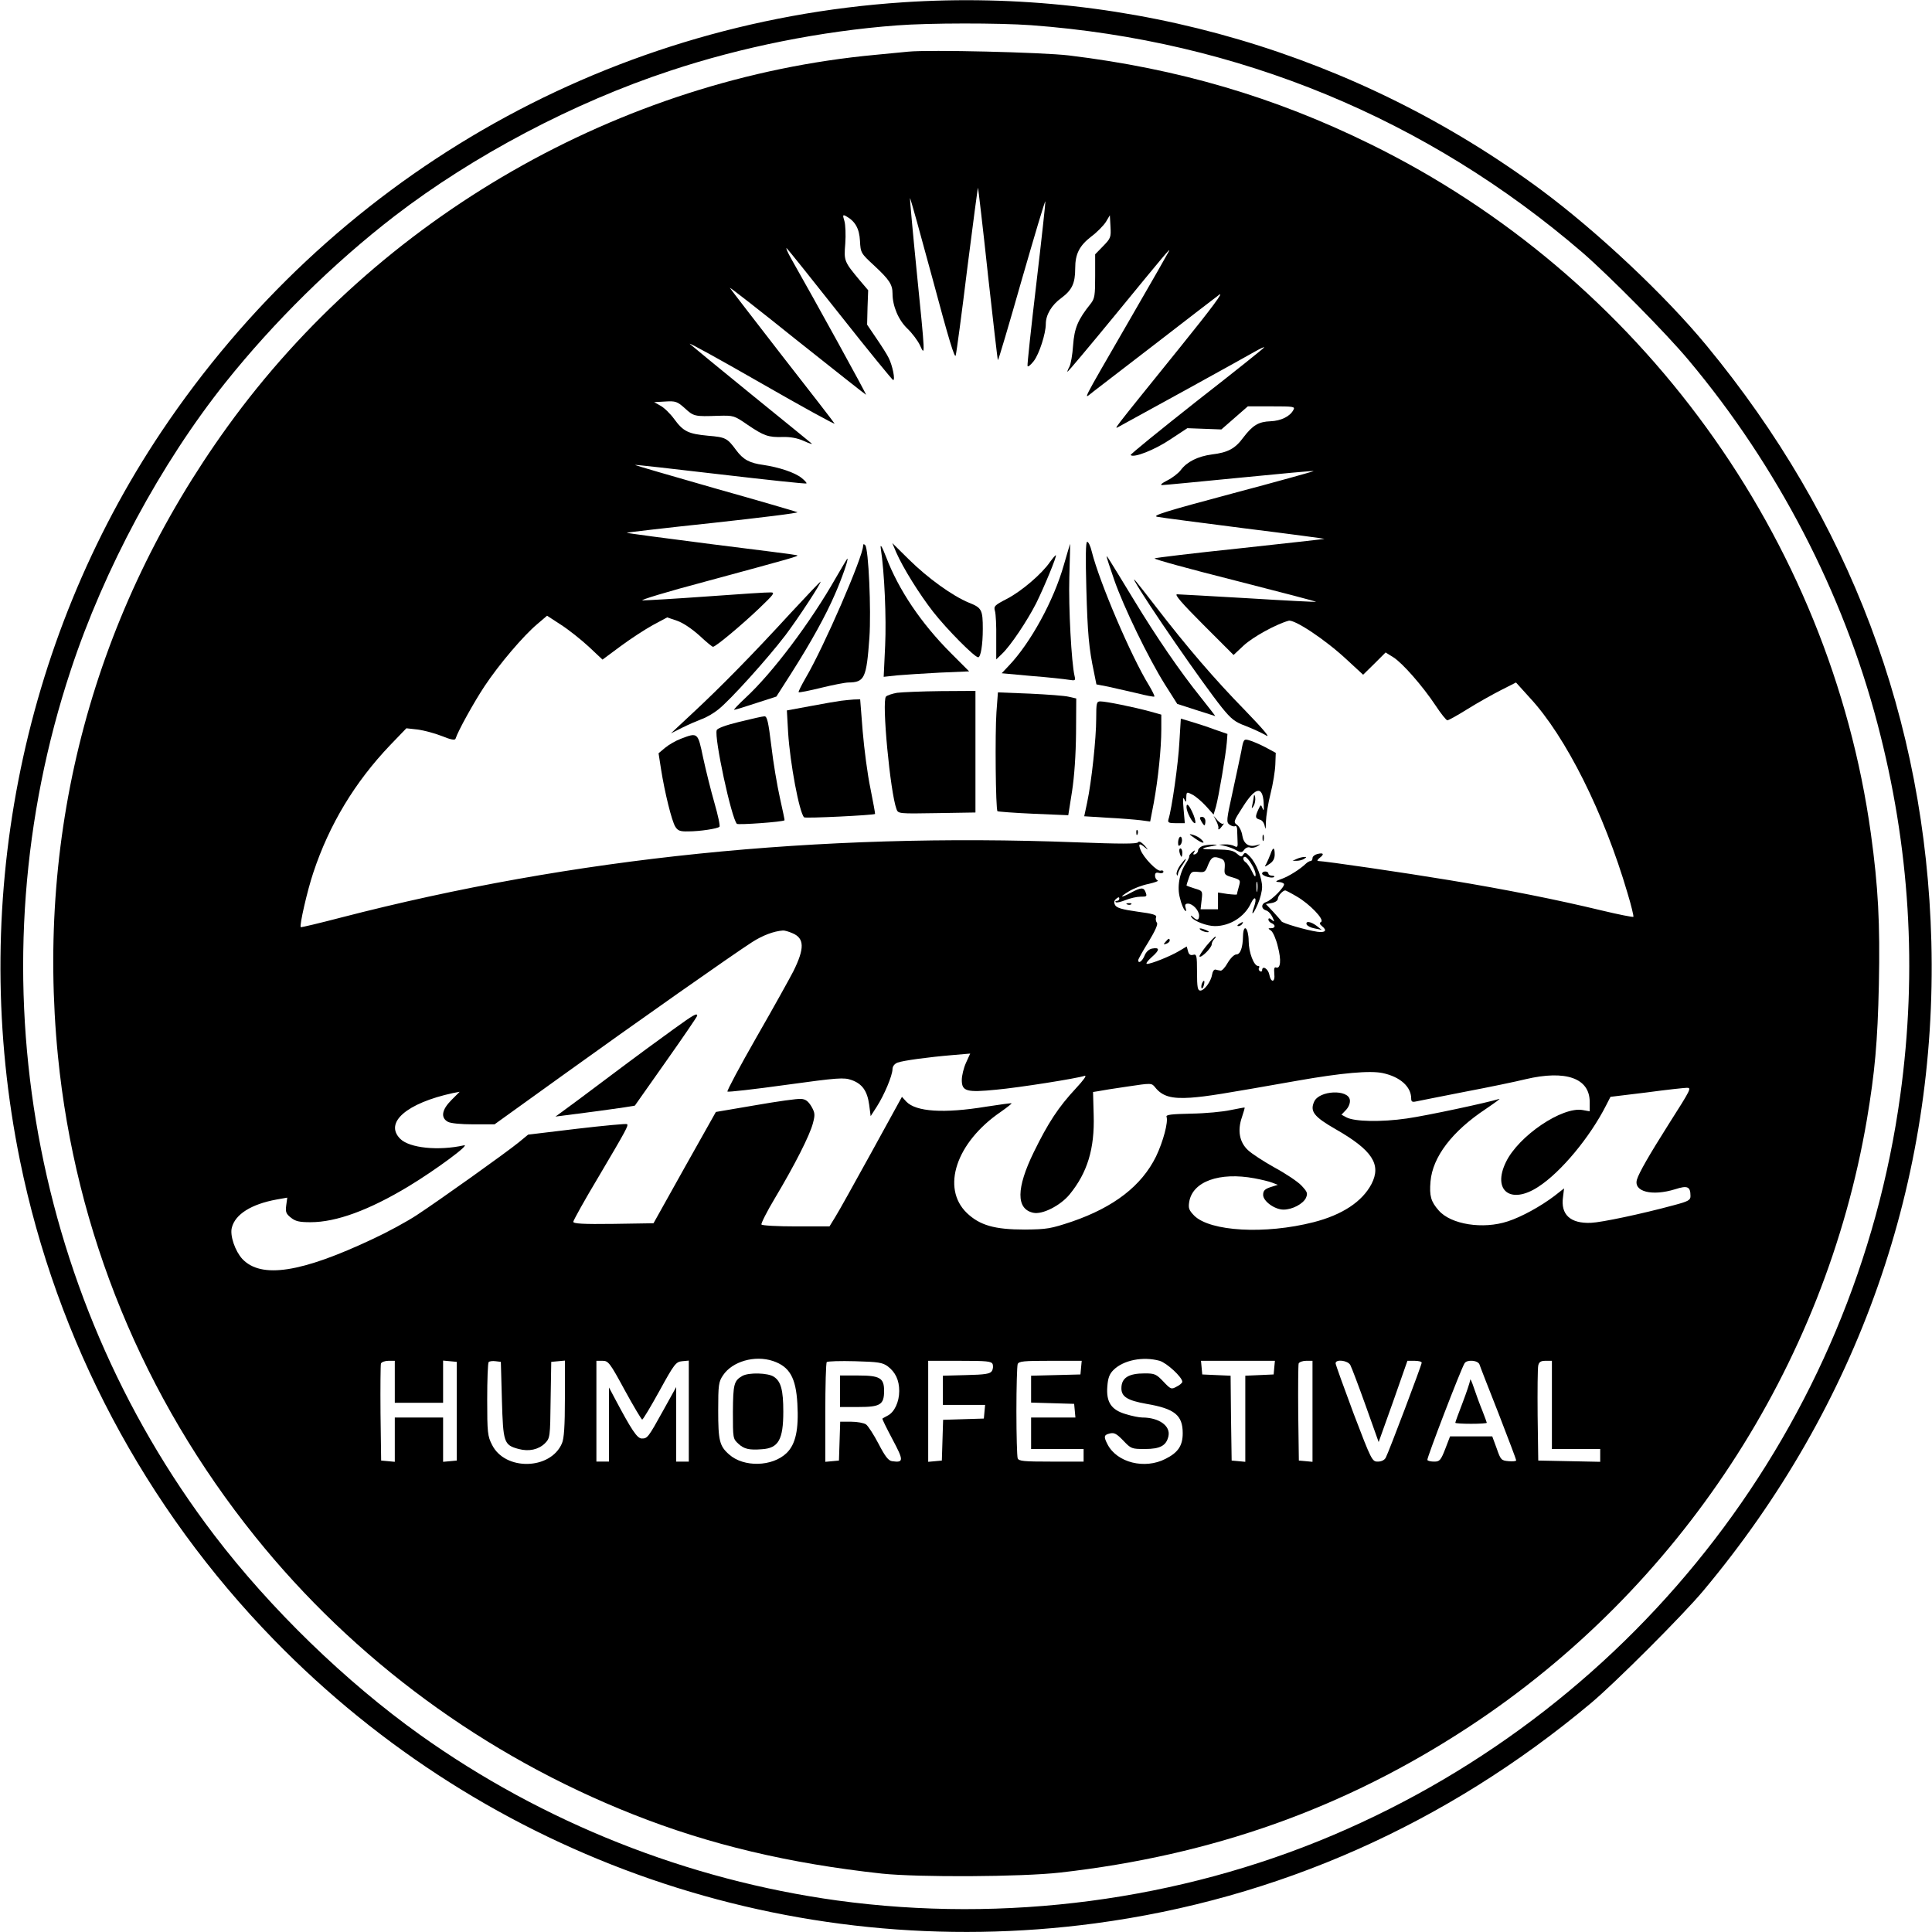 <?xml version="1.0" standalone="no"?>
<!DOCTYPE svg PUBLIC "-//W3C//DTD SVG 20010904//EN"
 "http://www.w3.org/TR/2001/REC-SVG-20010904/DTD/svg10.dtd">
<svg version="1.0" xmlns="http://www.w3.org/2000/svg"
 width="920pt" height="920pt" viewBox="0 0 920 920"
 preserveAspectRatio="xMidYMid meet">
<g transform="translate(0,920) scale(0.1,-0.1)"
fill="#000000" stroke="none">
<path d="M4300 9189 c-1434 -95 -2727 -844 -3531 -2044 -674 -1007 -919 -2268
-674 -3471 175 -859 595 -1652 1210 -2283 1017 -1044 2461 -1543 3909 -1350
869 116 1673 472 2361 1048 116 97 439 420 536 536 739 883 1115 1955 1086
3090 -28 1056 -389 2014 -1071 2840 -198 240 -520 542 -785 739 -876 649
-1955 967 -3041 895z m610 -109 c986 -73 1885 -445 2626 -1083 129 -112 399
-385 505 -512 422 -503 735 -1106 899 -1730 155 -587 191 -1174 109 -1770
-214 -1563 -1242 -2904 -2702 -3524 -733 -311 -1561 -420 -2360 -311 -712 98
-1401 371 -1987 789 -353 252 -712 600 -979 950 -890 1168 -1148 2719 -684
4120 159 482 429 984 737 1370 231 289 514 568 806 793 372 286 852 540 1311
691 340 113 720 189 1079 216 155 12 486 12 640 1z"/>
<path d="M4325 8954 c-22 -2 -92 -9 -155 -15 -1218 -113 -2366 -772 -3087
-1771 -636 -881 -914 -1916 -807 -2998 83 -836 406 -1624 939 -2287 471 -586
1092 -1043 1800 -1323 363 -144 744 -234 1185 -282 174 -18 662 -16 848 5 725
82 1356 306 1947 694 1002 658 1694 1714 1895 2892 38 226 51 369 57 642 6
294 -3 465 -38 719 -195 1408 -1099 2654 -2384 3284 -457 225 -916 359 -1435
422 -127 15 -665 28 -765 18z m379 -1058 c25 -224 46 -409 48 -411 2 -2 53
170 113 381 61 211 111 380 113 375 1 -4 -18 -180 -43 -391 -25 -211 -44 -388
-42 -393 2 -6 15 5 30 24 26 34 57 131 57 176 0 44 28 91 74 124 51 38 66 70
66 141 0 69 20 108 77 152 27 20 58 52 69 69 l19 32 3 -54 c3 -51 1 -56 -35
-93 l-38 -39 0 -104 c0 -92 -2 -107 -22 -132 -60 -75 -77 -115 -83 -197 -3
-45 -11 -91 -18 -103 -7 -13 -11 -23 -8 -23 2 0 105 122 228 272 236 288 262
319 255 303 -2 -5 -87 -154 -189 -330 -239 -414 -220 -377 -172 -340 21 16
156 120 299 230 143 111 278 214 300 231 26 19 -34 -62 -185 -249 -342 -424
-317 -391 -289 -377 38 20 599 329 647 357 23 13 42 22 42 19 0 -3 -144 -118
-321 -256 -176 -139 -318 -254 -315 -257 14 -15 115 25 188 74 l82 54 81 -3
81 -3 63 55 63 55 113 0 c105 0 113 -1 104 -17 -16 -31 -59 -52 -109 -54 -57
-2 -85 -19 -130 -78 -38 -52 -73 -71 -149 -80 -67 -9 -119 -35 -148 -74 -12
-16 -41 -38 -65 -50 -24 -12 -35 -21 -25 -22 10 0 176 16 369 35 193 19 353
34 354 32 2 -1 -173 -50 -388 -107 -322 -86 -385 -106 -357 -111 19 -4 206
-28 416 -55 210 -26 381 -49 380 -50 -1 -1 -182 -21 -402 -45 -220 -23 -403
-45 -407 -48 -4 -4 168 -51 382 -105 215 -55 389 -100 387 -102 -1 -1 -146 6
-322 17 -176 10 -329 19 -340 19 -14 0 23 -43 125 -145 l144 -144 48 45 c43
40 153 101 214 118 27 8 174 -89 277 -185 l78 -72 54 53 53 53 37 -23 c43 -27
139 -136 202 -231 25 -38 50 -69 55 -69 6 0 49 24 97 54 48 30 120 70 159 90
l71 36 66 -73 c171 -184 353 -548 465 -930 18 -59 30 -110 28 -113 -3 -2 -70
11 -149 30 -216 52 -456 100 -729 145 -211 35 -587 90 -623 91 -7 0 -3 7 7 15
24 18 18 26 -12 18 -12 -3 -22 -12 -22 -19 0 -8 -4 -14 -9 -14 -5 0 -16 -6
-23 -13 -27 -26 -82 -61 -117 -73 -26 -9 -30 -13 -14 -14 12 0 24 -4 27 -9 7
-11 -58 -78 -84 -86 -25 -8 -26 -32 -2 -40 11 -3 24 -17 31 -32 11 -23 10 -25
-3 -13 -11 9 -16 9 -16 1 0 -6 7 -14 15 -17 20 -8 19 -24 -2 -24 -16 0 -16 -1
0 -12 9 -7 24 -41 32 -76 17 -64 13 -107 -9 -99 -8 3 -10 -6 -8 -29 5 -43 -16
-46 -24 -4 -6 28 -34 44 -34 19 0 -5 -5 -7 -10 -4 -6 4 -8 11 -5 16 4 5 2 9
-4 9 -20 0 -45 65 -45 119 -1 64 -25 86 -27 24 -1 -57 -13 -88 -32 -88 -10 0
-28 -18 -41 -40 -12 -22 -28 -39 -34 -37 -7 1 -18 3 -24 5 -7 1 -14 -9 -16
-23 -5 -33 -37 -77 -56 -77 -13 0 -16 15 -16 88 0 80 -2 87 -19 82 -13 -3 -20
2 -24 18 l-6 22 -37 -22 c-42 -25 -132 -61 -152 -61 -8 0 2 14 22 32 39 34 40
48 2 41 -15 -3 -29 -16 -36 -34 -11 -27 -30 -40 -30 -21 0 4 22 44 49 87 32
53 46 84 40 91 -5 6 -7 18 -4 26 5 11 -14 17 -90 27 -72 10 -98 18 -105 31 -7
13 -5 21 5 30 11 9 15 9 15 1 0 -6 -5 -11 -12 -11 -6 0 -9 -3 -5 -6 3 -4 24 1
47 10 22 9 54 16 70 16 32 0 33 1 24 24 -8 21 -22 20 -67 -4 -52 -28 -60 -24
-12 5 22 14 64 30 95 36 30 7 49 14 43 16 -7 3 -13 13 -13 23 0 13 5 17 20 13
11 -3 20 0 20 6 0 5 -6 8 -13 5 -16 -6 -82 62 -96 99 -12 31 -6 34 23 10 15
-13 14 -10 -3 10 -16 17 -27 23 -32 16 -5 -8 -84 -8 -295 0 -1229 47 -2394
-72 -3499 -358 -104 -27 -191 -48 -193 -46 -7 7 31 174 60 260 76 229 198 431
366 607 l77 80 54 -6 c30 -4 82 -18 115 -31 41 -17 62 -21 65 -13 13 40 89
176 138 250 71 107 186 241 250 295 l48 41 66 -43 c36 -23 95 -70 132 -104
l66 -62 85 63 c47 35 116 80 154 101 l69 37 47 -16 c29 -10 70 -38 106 -70 32
-30 61 -54 65 -54 13 0 135 102 220 183 70 67 77 76 55 76 -14 1 -149 -8 -300
-19 -151 -11 -291 -19 -310 -19 -19 0 115 41 300 90 417 113 447 121 435 125
-5 2 -189 26 -409 53 -219 28 -400 52 -402 54 -2 1 183 23 411 47 228 25 409
47 402 51 -7 3 -184 55 -394 114 -210 60 -381 110 -380 111 1 2 185 -19 407
-45 223 -26 407 -46 410 -43 3 2 -8 14 -23 26 -32 26 -108 51 -182 62 -66 9
-96 25 -130 71 -42 57 -50 61 -133 68 -95 9 -118 20 -162 80 -19 26 -48 54
-65 63 l-30 17 53 3 c49 3 57 0 93 -32 42 -39 47 -40 159 -36 74 2 76 1 140
-43 78 -53 99 -60 168 -58 35 1 69 -5 100 -19 26 -12 43 -17 37 -12 -5 5 -134
109 -285 232 -151 123 -284 232 -295 242 -11 11 141 -73 338 -186 197 -113
355 -200 351 -193 -4 7 -116 152 -249 322 -132 171 -245 316 -249 324 -5 7
138 -104 317 -248 180 -143 329 -261 331 -261 4 0 -241 445 -357 649 -17 30
-26 52 -21 49 5 -4 119 -146 254 -317 135 -171 249 -310 253 -311 11 0 -3 69
-21 105 -8 17 -35 59 -59 94 l-44 65 2 82 3 82 -40 47 c-74 89 -76 92 -69 175
3 41 1 90 -4 107 -9 29 -8 32 7 24 44 -24 64 -59 67 -118 3 -57 4 -59 68 -118
72 -67 87 -90 87 -133 0 -59 28 -126 71 -167 23 -22 50 -58 60 -80 25 -55 25
-53 -16 354 -19 190 -33 346 -32 348 2 2 50 -172 108 -386 77 -288 106 -383
110 -363 4 15 29 201 55 414 27 213 50 386 51 384 1 -1 23 -186 47 -410z
m1471 -2965 c61 -35 133 -110 116 -121 -9 -5 -8 -10 4 -20 26 -21 17 -32 -22
-27 -54 8 -167 41 -171 50 -2 4 -20 24 -39 45 l-35 37 28 5 c17 3 29 12 29 20
0 14 23 39 35 40 3 0 28 -13 55 -29z m-2401 -175 c57 -24 58 -72 4 -181 -17
-33 -95 -174 -175 -313 -80 -140 -142 -256 -139 -260 3 -3 129 11 279 32 247
34 276 36 312 23 51 -18 75 -52 84 -118 l7 -54 29 45 c36 56 74 147 75 178 0
14 9 26 24 32 28 10 145 26 264 36 l82 7 -20 -44 c-11 -24 -20 -61 -20 -82 0
-54 23 -60 164 -46 109 10 381 53 421 66 12 3 -5 -20 -42 -60 -83 -89 -132
-164 -200 -303 -84 -172 -85 -271 -3 -289 43 -10 130 34 174 88 84 103 119
217 114 377 l-3 110 25 4 c14 3 76 13 139 22 113 17 115 17 131 -3 35 -44 78
-56 170 -50 80 6 146 17 509 81 210 37 346 49 406 36 83 -18 135 -65 135 -121
0 -15 5 -18 23 -14 12 3 117 23 232 46 116 22 246 49 290 60 191 45 305 5 305
-108 l0 -45 -33 6 c-97 18 -306 -123 -366 -248 -66 -136 23 -204 155 -117 108
70 246 237 322 387 l21 41 173 21 c95 13 181 22 191 22 22 0 21 -4 -88 -175
-91 -144 -140 -229 -150 -262 -17 -58 73 -80 182 -46 59 19 73 13 73 -33 0
-19 -11 -25 -79 -43 -155 -42 -345 -82 -395 -84 -98 -4 -145 39 -133 123 l5
41 -46 -36 c-66 -50 -157 -100 -222 -121 -118 -39 -271 -15 -329 52 -37 42
-45 69 -39 138 10 117 103 239 263 345 44 30 73 51 64 48 -53 -17 -342 -79
-439 -93 -124 -18 -250 -15 -288 5 l-24 13 22 23 c13 14 20 33 18 47 -7 52
-146 46 -170 -8 -21 -46 -1 -72 102 -131 175 -100 219 -168 171 -261 -44 -84
-139 -147 -276 -182 -231 -59 -492 -44 -568 31 -25 26 -29 35 -24 66 16 97
144 143 311 112 32 -6 70 -15 85 -21 l26 -10 -35 -11 c-27 -9 -35 -17 -35 -37
0 -30 55 -70 97 -70 42 0 93 27 107 56 9 22 7 28 -22 59 -17 18 -75 57 -127
85 -52 29 -109 66 -127 83 -41 38 -51 94 -29 157 8 24 14 45 13 46 -1 1 -31
-5 -67 -12 -36 -8 -120 -16 -188 -17 -93 -2 -121 -5 -117 -15 9 -24 -16 -118
-50 -189 -69 -140 -200 -241 -400 -310 -102 -34 -119 -37 -225 -38 -144 0
-214 20 -276 79 -123 119 -51 336 161 481 30 21 54 40 52 41 -1 2 -57 -6 -122
-16 -201 -33 -333 -24 -379 24 l-21 23 -145 -264 c-80 -145 -157 -284 -173
-309 l-27 -44 -159 0 c-88 0 -162 4 -165 9 -3 4 26 62 65 127 92 154 165 297
180 355 11 41 10 50 -7 80 -15 25 -28 35 -49 36 -17 2 -115 -12 -218 -30
l-188 -32 -149 -265 -148 -265 -191 -3 c-144 -2 -191 1 -191 10 0 6 53 102
119 212 136 230 144 246 137 253 -2 3 -110 -7 -238 -22 l-233 -28 -45 -37
c-60 -49 -377 -275 -485 -346 -47 -31 -141 -82 -208 -113 -343 -162 -533 -191
-623 -96 -34 37 -60 111 -50 149 16 64 93 112 213 134 l51 9 -5 -37 c-4 -31
-1 -40 22 -58 22 -18 41 -22 94 -22 122 0 278 57 467 171 129 78 298 203 263
195 -121 -27 -259 -13 -303 31 -77 77 30 170 251 218 l32 6 -39 -39 c-46 -46
-53 -84 -17 -104 13 -7 60 -12 122 -12 l100 0 324 233 c350 252 811 576 903
635 50 32 103 52 146 55 7 1 28 -5 46 -13z m-93 -2037 c79 -27 109 -79 116
-203 7 -123 -8 -193 -51 -235 -68 -66 -205 -69 -274 -7 -46 40 -52 67 -52 209
0 122 2 137 23 168 44 66 151 97 238 68z m1841 1 c34 -10 108 -78 108 -100 0
-5 -12 -16 -27 -23 -25 -14 -28 -13 -63 24 -34 36 -42 39 -89 39 -77 0 -111
-21 -111 -71 0 -40 29 -58 119 -74 135 -23 173 -54 173 -140 0 -59 -22 -92
-82 -122 -99 -51 -231 -18 -276 69 -19 37 -18 45 11 52 21 5 32 -1 64 -34 37
-39 40 -40 103 -40 73 0 102 16 112 61 11 49 -45 89 -125 89 -14 0 -49 7 -78
16 -69 20 -94 57 -88 132 3 40 10 59 29 78 47 47 140 66 220 44z m-3642 -100
l0 -100 115 0 115 0 0 101 0 100 33 -3 32 -3 0 -235 0 -235 -32 -3 -33 -3 0
105 0 106 -115 0 -115 0 0 -106 0 -105 -32 3 -33 3 -3 225 c-1 123 0 230 2
237 3 7 19 13 36 13 l30 0 0 -100z m510 -86 c6 -204 9 -215 80 -234 49 -13 94
-3 125 27 24 25 25 28 27 207 l3 181 33 3 32 3 0 -181 c0 -131 -4 -190 -14
-213 -54 -127 -271 -132 -333 -7 -21 41 -23 58 -23 215 0 95 3 175 7 179 4 4
19 6 33 4 l25 -3 5 -181z m585 46 c42 -77 80 -140 83 -140 4 0 41 62 83 138
70 128 78 137 107 140 l32 3 0 -240 0 -241 -30 0 -30 0 0 178 0 177 -61 -110
c-73 -132 -76 -135 -103 -135 -22 0 -49 41 -130 194 l-26 49 0 -177 0 -176
-30 0 -30 0 0 240 0 240 29 0 c28 0 35 -9 106 -140z m1252 114 c37 -28 55 -66
55 -118 0 -52 -23 -101 -55 -117 -12 -6 -23 -13 -25 -14 -2 -2 20 -46 48 -99
54 -101 54 -112 -2 -104 -17 2 -33 22 -64 82 -23 44 -50 86 -60 93 -10 7 -42
13 -71 13 l-52 0 -3 -92 -3 -93 -32 -3 -33 -3 0 234 c0 128 3 237 7 241 4 4
65 6 135 4 110 -3 130 -6 155 -24z m500 10 c3 -9 2 -24 -4 -33 -8 -13 -32 -17
-122 -19 l-111 -3 0 -69 0 -70 101 0 100 0 -3 -32 -3 -33 -97 -3 -97 -3 -3
-97 -3 -97 -32 -3 -33 -3 0 240 0 241 150 0 c130 0 151 -2 157 -16z m421 -16
l-3 -33 -117 -3 -118 -3 0 -64 0 -64 103 -3 102 -3 3 -32 3 -33 -105 0 -106 0
0 -75 0 -75 125 0 125 0 0 -30 0 -30 -154 0 c-131 0 -155 2 -160 16 -3 9 -6
109 -6 224 0 115 3 215 6 224 5 14 29 16 156 16 l149 0 -3 -32z m920 0 l-3
-33 -67 -3 -68 -3 0 -205 0 -205 -32 3 -33 3 -3 202 -2 202 -68 3 -67 3 -3 33
-3 32 176 0 176 0 -3 -32z m182 -209 l0 -240 -32 3 -33 3 -3 225 c-1 123 0
230 2 237 3 7 19 13 36 13 l30 0 0 -241z m180 221 c6 -11 39 -98 73 -193 l62
-174 69 193 68 194 34 0 c19 0 34 -4 34 -9 0 -11 -157 -426 -171 -452 -6 -12
-21 -19 -38 -19 -27 0 -30 5 -115 228 -47 126 -86 234 -86 240 0 21 58 14 70
-8z m615 3 c3 -10 44 -115 91 -234 46 -119 84 -219 84 -223 0 -4 -16 -6 -36
-4 -35 3 -38 6 -57 61 l-21 57 -100 0 -101 0 -23 -60 c-21 -54 -27 -60 -52
-60 -16 0 -31 3 -33 8 -4 6 159 431 177 460 11 19 63 15 71 -5z m345 -193 l0
-210 115 0 115 0 0 -30 0 -31 -147 3 -148 3 -3 215 c-1 118 0 225 3 238 4 17
13 22 35 22 l30 0 0 -210z"/>
<path d="M4194 6590 c18 -117 27 -333 21 -464 l-7 -149 64 7 c35 3 126 9 203
13 l140 6 -86 86 c-143 143 -250 302 -310 460 -19 49 -28 63 -25 41z"/>
<path d="M5173 6398 c6 -216 12 -285 37 -402 l11 -55 57 -11 c31 -7 92 -21
136 -31 43 -11 80 -18 83 -16 2 3 -10 27 -26 54 -84 136 -235 489 -272 636 -6
26 -16 47 -22 47 -7 0 -8 -72 -4 -222z"/>
<path d="M4110 6601 c0 -51 -187 -483 -274 -630 -20 -35 -35 -65 -33 -67 2 -3
51 7 108 21 57 14 115 25 129 25 77 1 86 20 100 213 9 132 -4 425 -20 441 -7
7 -10 5 -10 -3z"/>
<path d="M4268 6569 c32 -73 109 -197 176 -283 66 -84 197 -216 214 -216 12 0
22 59 22 135 0 91 -5 101 -66 125 -78 32 -196 117 -286 206 l-79 78 19 -45z"/>
<path d="M5066 6510 c-48 -170 -159 -372 -262 -480 l-34 -36 142 -13 c79 -6
158 -15 177 -18 32 -5 33 -4 28 18 -15 63 -29 326 -25 469 3 88 4 160 4 160
-1 0 -14 -45 -30 -100z"/>
<path d="M5000 6524 c-38 -56 -136 -140 -206 -176 -58 -30 -63 -35 -56 -58 4
-14 7 -71 6 -128 l0 -102 28 27 c41 39 119 156 162 240 39 79 99 224 94 229
-2 1 -14 -13 -28 -32z"/>
<path d="M5270 6548 c0 -3 16 -53 36 -110 44 -127 162 -371 241 -497 l59 -93
90 -29 c49 -16 90 -29 91 -29 1 0 -29 39 -68 88 -100 124 -214 291 -320 466
-131 215 -129 212 -129 204z"/>
<path d="M3980 6448 c-120 -211 -301 -452 -430 -571 -33 -31 -58 -57 -54 -57
5 0 51 14 105 32 l96 31 71 111 c96 151 164 275 207 374 34 77 67 172 60 172
-1 0 -26 -42 -55 -92z"/>
<path d="M5405 6430 c52 -94 322 -485 414 -600 44 -54 61 -68 113 -87 33 -13
77 -33 97 -45 23 -14 -13 29 -99 118 -145 148 -279 304 -429 499 -96 124 -110
141 -96 115z"/>
<path d="M3767 6283 c-183 -200 -341 -360 -467 -477 l-105 -98 54 27 c30 15
72 33 93 41 21 7 57 28 79 46 57 45 236 244 319 353 62 82 175 255 167 255 -2
0 -65 -66 -140 -147z"/>
<path d="M4272 5901 c-23 -4 -47 -12 -53 -18 -21 -21 20 -455 50 -536 8 -22
11 -22 192 -19 l184 3 0 289 0 290 -165 -1 c-91 -1 -184 -5 -208 -8z"/>
<path d="M4745 5809 c-7 -99 -4 -464 5 -472 3 -2 80 -8 171 -12 l166 -7 18
114 c11 71 18 174 19 278 l1 164 -35 8 c-19 5 -103 11 -186 15 l-152 6 -7 -94z"/>
<path d="M4005 5863 c-16 -2 -81 -13 -144 -25 l-114 -21 6 -106 c9 -144 53
-380 76 -403 5 -6 330 10 338 16 1 1 -9 56 -22 121 -14 66 -30 189 -37 273
l-12 152 -31 -1 c-16 -1 -43 -4 -60 -6z"/>
<path d="M5220 5777 c0 -93 -22 -299 -43 -398 l-14 -66 112 -7 c61 -3 132 -9
157 -12 l45 -6 17 88 c21 115 36 260 36 350 l0 71 -57 16 c-74 20 -206 47
-233 47 -18 0 -20 -6 -20 -83z"/>
<path d="M3522 5763 c-66 -16 -106 -31 -109 -40 -13 -34 70 -420 96 -446 6 -6
220 9 227 17 1 0 -9 48 -22 106 -13 58 -32 169 -41 248 -14 114 -20 142 -33
141 -8 0 -61 -12 -118 -26z"/>
<path d="M5616 5665 c-5 -99 -36 -318 -52 -367 -4 -15 1 -18 36 -18 l42 0 -6
68 c-4 44 -3 60 3 47 9 -18 10 -17 10 8 1 27 2 27 29 13 16 -8 45 -33 65 -55
l36 -40 11 37 c13 46 48 253 52 307 l3 40 -61 21 c-34 13 -84 29 -111 37 l-50
15 -7 -113z"/>
<path d="M3242 5682 c-24 -9 -57 -28 -75 -43 l-31 -26 12 -77 c17 -108 51
-247 68 -273 12 -19 23 -23 62 -22 55 0 139 13 148 22 4 4 -7 55 -24 114 -17
59 -41 156 -54 216 -25 120 -25 120 -106 89z"/>
<path d="M5911 5623 c-7 -32 -25 -121 -42 -197 -29 -132 -30 -141 -14 -153 10
-7 22 -10 26 -7 5 3 9 -3 10 -13 0 -10 1 -34 2 -55 2 -31 0 -35 -15 -27 -9 5
-29 9 -45 8 l-28 -1 30 -7 c17 -4 41 -13 54 -21 21 -11 26 -10 36 4 7 9 19 14
28 10 9 -3 24 0 34 6 17 11 17 11 0 6 -39 -12 -64 4 -71 44 -3 22 -15 45 -25
52 -19 13 -17 17 30 90 62 97 96 96 97 -2 1 -21 -1 -22 -7 -7 -6 17 -8 16 -19
-8 -16 -35 -15 -42 7 -48 12 -3 21 -16 24 -33 3 -18 5 -10 5 21 1 28 10 88 22
135 12 47 22 110 23 140 l2 55 -50 27 c-27 14 -62 29 -77 33 -25 7 -27 5 -37
-52z"/>
<path d="M5971 5410 c-1 -8 -4 -26 -7 -40 -5 -22 -4 -23 6 -7 6 10 9 28 7 40
-2 12 -5 15 -6 7z"/>
<path d="M5650 5357 c0 -23 28 -77 40 -77 5 0 2 17 -6 38 -19 46 -34 63 -34
39z"/>
<path d="M5720 5290 c6 -11 13 -20 15 -20 3 0 5 9 5 20 0 11 -7 20 -15 20 -13
0 -14 -4 -5 -20z"/>
<path d="M5792 5290 c7 -14 11 -28 10 -32 -3 -13 5 -9 19 10 7 9 10 14 5 10
-5 -4 -17 3 -28 15 l-19 22 13 -25z"/>
<path d="M5411 5234 c0 -11 3 -14 6 -6 3 7 2 16 -1 19 -3 4 -6 -2 -5 -13z"/>
<path d="M5690 5208 c36 -26 55 -28 29 -4 -8 8 -25 17 -39 21 -21 6 -19 3 10
-17z"/>
<path d="M6012 5210 c0 -14 2 -19 5 -12 2 6 2 18 0 25 -3 6 -5 1 -5 -13z"/>
<path d="M5618 5214 c-5 -4 -8 -16 -8 -28 0 -14 3 -17 11 -9 6 6 9 19 7 28 -1
9 -6 13 -10 9z"/>
<path d="M5725 5171 c-11 -5 -20 -14 -20 -21 0 -7 -6 -15 -14 -18 -9 -3 -11 0
-5 9 7 12 5 12 -9 1 -9 -8 -16 -17 -14 -20 1 -4 -6 -18 -15 -32 -32 -47 -44
-115 -29 -167 6 -27 17 -52 23 -58 7 -7 8 -4 4 11 -5 15 -2 21 11 21 23 0 53
-33 53 -57 0 -23 -10 -25 -29 -7 -11 10 -13 9 -7 -1 11 -18 73 -42 111 -42 72
0 142 44 172 109 19 40 30 25 14 -19 -16 -46 -3 -35 19 16 11 25 20 61 20 80
0 43 -27 112 -57 144 -20 21 -25 23 -33 10 -7 -12 -12 -11 -30 5 -17 15 -37
19 -95 20 -79 0 -86 4 -28 15 34 7 35 8 8 8 -16 0 -39 -3 -50 -7z m90 -60 c15
-6 19 -16 17 -43 -3 -32 -1 -35 37 -46 39 -12 39 -13 30 -45 -5 -17 -9 -34 -9
-36 0 -2 -20 -1 -45 2 l-45 7 0 -40 0 -40 -41 0 -42 0 5 44 c5 43 5 44 -33 55
-22 7 -39 13 -39 15 0 2 5 18 11 35 10 30 15 32 45 29 30 -3 34 -1 47 34 16
38 26 43 62 29z m144 -25 c12 -18 21 -42 20 -52 0 -13 -6 -8 -17 16 -9 19 -23
39 -29 43 -15 9 -17 27 -4 27 5 0 19 -15 30 -34z m28 -128 c-2 -13 -4 -5 -4
17 -1 22 1 32 4 23 2 -10 2 -28 0 -40z"/>
<path d="M5617 5140 c3 -11 7 -20 9 -20 2 0 4 9 4 20 0 11 -4 20 -9 20 -5 0
-7 -9 -4 -20z"/>
<path d="M6050 5133 c-6 -16 -15 -36 -20 -46 -10 -17 -9 -17 15 -1 17 11 25
25 25 45 0 36 -8 37 -20 2z"/>
<path d="M6175 5110 l-20 -9 20 0 c11 0 27 4 35 9 13 9 13 10 0 9 -8 0 -24 -4
-35 -9z"/>
<path d="M5620 5080 c-12 -17 -19 -36 -17 -43 4 -9 6 -8 6 1 1 8 10 27 22 43
11 16 18 29 15 29 -2 0 -14 -14 -26 -30z"/>
<path d="M6010 5040 c0 -11 48 -25 57 -16 4 3 -1 6 -10 6 -9 0 -17 5 -17 10 0
6 -7 10 -15 10 -8 0 -15 -4 -15 -10z"/>
<path d="M5368 4893 c7 -3 16 -2 19 1 4 3 -2 6 -13 5 -11 0 -14 -3 -6 -6z"/>
<path d="M5900 4800 c-9 -6 -10 -10 -3 -10 6 0 15 5 18 10 8 12 4 12 -15 0z"/>
<path d="M5720 4770 c8 -5 22 -9 30 -9 10 0 8 3 -5 9 -27 12 -43 12 -25 0z"/>
<path d="M5744 4695 c-20 -25 -35 -48 -32 -50 8 -8 58 42 58 58 0 7 5 18 12
25 7 7 9 12 6 12 -4 0 -23 -20 -44 -45z"/>
<path d="M5550 4715 c-11 -13 -10 -14 4 -9 9 3 16 10 16 15 0 13 -6 11 -20 -6z"/>
<path d="M5723 4515 c-3 -9 -3 -18 -1 -21 3 -3 8 4 11 16 6 23 -1 27 -10 5z"/>
<path d="M6222 4798 c3 -7 20 -16 38 -19 l34 -7 -24 19 c-28 21 -54 25 -48 7z"/>
<path d="M3210 4301 c-52 -37 -188 -137 -301 -222 -113 -85 -219 -164 -235
-175 l-29 -21 140 18 c77 10 162 22 189 26 l49 8 148 210 c82 116 148 213 149
218 0 15 -17 5 -110 -62z"/>
<path d="M3535 2648 c-40 -23 -44 -39 -45 -171 0 -126 0 -128 26 -152 27 -25
51 -31 113 -26 78 5 101 46 101 179 0 102 -11 144 -45 166 -28 19 -120 21
-150 4z"/>
<path d="M4000 2575 l0 -75 88 0 c104 0 122 11 122 77 0 61 -20 73 -123 73
l-87 0 0 -75z"/>
<path d="M7001 2629 c-1 -10 -17 -58 -36 -108 -19 -49 -35 -93 -35 -96 0 -3
34 -5 75 -5 41 0 75 2 75 5 0 2 -10 28 -21 57 -12 29 -30 78 -40 108 -10 30
-18 48 -18 39z"/>
</g>
</svg>
